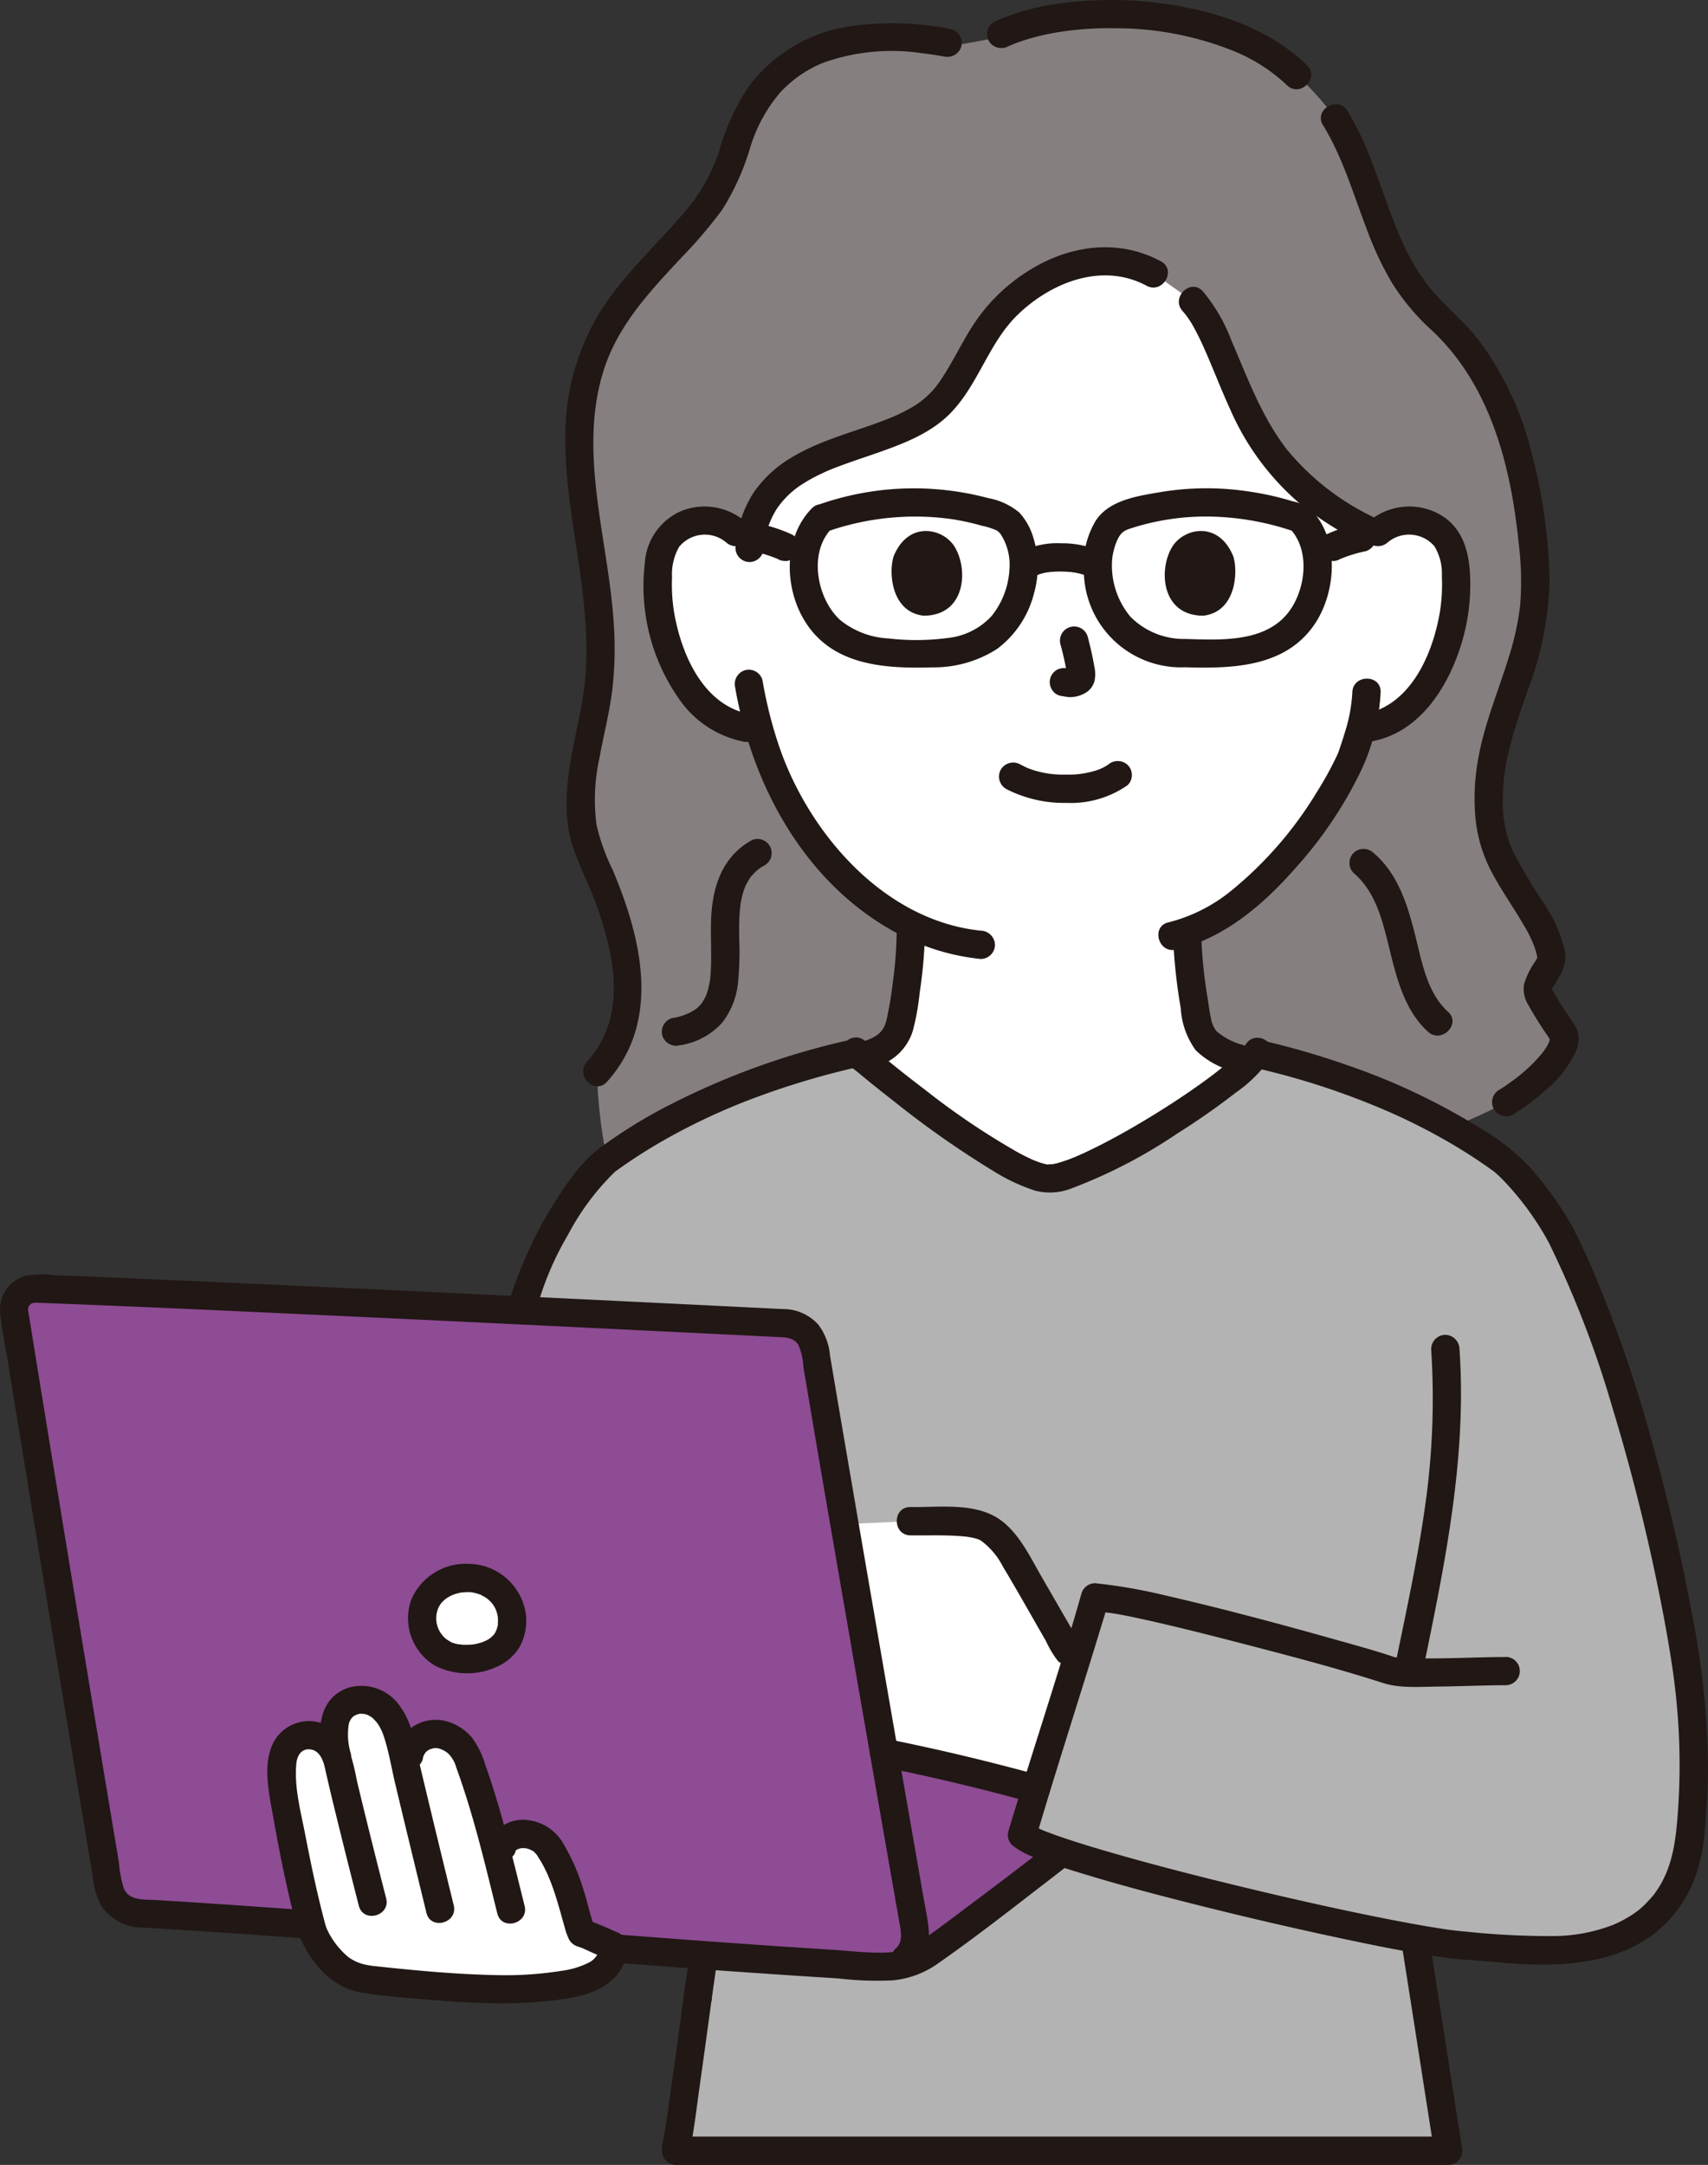 <svg id="img_problem03" xmlns="http://www.w3.org/2000/svg" xmlns:xlink="http://www.w3.org/1999/xlink" width="186.604" height="236.53" viewBox="0 0 186.604 236.53">
  <rect x="0" y="0" width="186.604" height="236.53" fill="#333333" stroke="none"/>
  <defs>
    <clipPath id="clip-path">
      <rect id="長方形_362" data-name="長方形 362" width="186.604" height="236.53" fill="none"/>
    </clipPath>
  </defs>
  <g id="グループ_232" data-name="グループ 232" clip-path="url(#clip-path)">
    <path id="パス_285" data-name="パス 285" d="M118.926,10.052a15.386,15.386,0,0,0-1.156,1.477c-2.354,3.413-2.709,7.827-5.139,11.308-2.808,4.019-8.135,8.353-11.118,13.417-7.916,13.436,1.657,27.438-1.657,42.741-1,4.629-2.415,10.367-.417,15.017,2.078,4.838,7.868,15.473.759,23.913a54.118,54.118,0,0,0,1.241,10.235c4.4,1.729,74.779-.562,74.779-.562a54.645,54.645,0,0,0,23.271-6.33c1.356-.8,6.421-4.427,6.428-7.195,0-.191-2.888-4.223-2.946-5-.092-1.255,1.615-2.629,1.506-3.662-.435-4.1-5.827-9.132-6.586-13.889-1.777-11.122,5.637-17.6,4.771-28.885-.781-10.187-2.917-20.325-10.56-27.183-6.967-6.25-6.795-14.962-11.241-21.735a33.294,33.294,0,0,0-4.189-4.678c-8.732-7.73-24.549-8.431-33.4-4-.879.211-2.847.533-3.626.674-5.941-1.182-15.059-2.024-20.714,4.343" transform="translate(-34.978 -0.821)" fill="#85807f"/>
    <path id="パス_286" data-name="パス 286" d="M165.752,45.628c-4.088-2.246-9.144-1.918-14.444,2.113-4.414,3.358-5.033,7.013-8.11,11.172-5.113,6.911-20.182,4.337-21.561,16.358L120.1,73.885a5.232,5.232,0,0,0-4.183-1.224,4.938,4.938,0,0,0-3.549,2.36,6.979,6.979,0,0,0-.73,2.807,20.912,20.912,0,0,0,2.132,11.086,13.3,13.3,0,0,0,3.438,4.511,8.807,8.807,0,0,0,4.1,1.847l1.336.2a35.552,35.552,0,0,0,6.778,13.231,30.907,30.907,0,0,0,9.8,8.041,46.8,46.8,0,0,1-.743,8.388c-.421,2.4-.289,4.546-3.626,5.751-.107.039-.527.179-1,.338,3.06,2.647,16.365,13.267,20.475,13.3,3.655.03,17.63-8.427,21.844-12.707-1.1-.429-2.278-.888-2.4-.931-3.337-1.205-3.206-3.351-3.626-5.751a47.453,47.453,0,0,1-.74-7.594c9.227-3.235,16.778-15.817,18.054-19.281.185-.563.562-1.622.9-2.883l.7-.108a8.81,8.81,0,0,0,4.1-1.847,13.29,13.29,0,0,0,3.437-4.511,20.918,20.918,0,0,0,2.133-11.086,6.969,6.969,0,0,0-.731-2.807,4.938,4.938,0,0,0-3.549-2.36,5.178,5.178,0,0,0-4.432,1.467c-5.887-3.065-8.734-5.015-12.237-10.157-3.263-4.79-5.034-12.454-7.754-15.317Z" transform="translate(-39.701 -15.744)" fill="#fff"/>
    <path id="パス_287" data-name="パス 287" d="M200.378,51.315a9.555,9.555,0,0,1,1.239,1.817c.477.862.89,1.758,1.284,2.66.915,2.09,1.729,4.221,2.681,6.294a28.541,28.541,0,0,0,7.706,10.349,39.239,39.239,0,0,0,6.225,3.981c1.753.94,3.317-1.729,1.561-2.67a27.75,27.75,0,0,1-9.325-7.331c-2.761-3.577-4.269-7.766-6.043-11.871a18.6,18.6,0,0,0-3.143-5.415c-1.355-1.463-3.537.727-2.186,2.186" transform="translate(-71.158 -17.312)" fill="#211715"/>
    <path id="パス_288" data-name="パス 288" d="M148.341,157.424a44.4,44.4,0,0,1-.429,5.461,40.356,40.356,0,0,1-.67,4c-.03.12-.062.24-.1.359-.01.032-.136.393-.072.231s-.089.186-.106.218a3.739,3.739,0,0,1-.232.383c.119-.171-.043.053-.1.11a3.815,3.815,0,0,1-.292.286,3.863,3.863,0,0,1-.685.429,20.82,20.82,0,0,1-2.966,1.053,1.583,1.583,0,0,0-1.08,1.9,1.562,1.562,0,0,0,1.9,1.08,23.945,23.945,0,0,0,3.8-1.412,5.826,5.826,0,0,0,2.79-3.387,26.308,26.308,0,0,0,.753-4.167,50.8,50.8,0,0,0,.578-6.548c.039-1.99-3.053-1.99-3.092,0" transform="translate(-50.377 -55.492)" fill="#211715"/>
    <path id="パス_289" data-name="パス 289" d="M198.949,157.424a59.281,59.281,0,0,0,.851,8.214,8.646,8.646,0,0,0,1.637,4.6,9.231,9.231,0,0,0,3.94,2.249c1.13.439,2.264.868,3.386,1.326a1.556,1.556,0,0,0,1.9-1.08,1.585,1.585,0,0,0-1.08-1.9c-.992-.4-1.994-.784-2.993-1.172a7.373,7.373,0,0,1-2.861-1.483,2.891,2.891,0,0,1-.622-1.41c-.163-.7-.24-1.413-.356-2.119a50.476,50.476,0,0,1-.713-7.222c-.039-1.987-3.131-1.994-3.092,0" transform="translate(-70.8 -55.492)" fill="#211715"/>
    <path id="パス_290" data-name="パス 290" d="M138.068,4.583a32.54,32.54,0,0,0-11.538-.24,16.876,16.876,0,0,0-10.664,6.585,25.245,25.245,0,0,0-3.113,6.772,19.631,19.631,0,0,1-3.212,6.121c-3.123,3.822-6.877,7.1-9.6,11.247A25.849,25.849,0,0,0,95.89,49.046c-.062,4.857.862,9.666,1.546,14.455s1.147,9.764.288,14.575c-.907,5.081-2.556,10.257-1.153,15.421a41.315,41.315,0,0,0,1.885,4.669,44.752,44.752,0,0,1,1.842,5.273c1,3.681,1.458,7.889-.311,11.42a11.415,11.415,0,0,1-1.737,2.548c-1.328,1.475.852,3.668,2.187,2.186,6-6.661,3.752-15.759.611-23.18a22.54,22.54,0,0,1-1.753-4.9,21.1,21.1,0,0,1,.316-7.283c.453-2.505,1.105-4.962,1.411-7.494a39.847,39.847,0,0,0,.142-7.427c-.609-9.164-4.026-18.83-.946-27.873,1.6-4.691,5-8.3,8.313-11.851a52.343,52.343,0,0,0,4.455-5.214,26.912,26.912,0,0,0,3.1-6.85,16.72,16.72,0,0,1,3.259-5.995,13.1,13.1,0,0,1,4.631-3.237,22.257,22.257,0,0,1,10.961-1.064c.781.088,1.465.193,2.309.341a1.591,1.591,0,0,0,1.9-1.08,1.559,1.559,0,0,0-1.08-1.9" transform="translate(-34.124 -1.398)" fill="#211715"/>
    <path id="パス_291" data-name="パス 291" d="M121.979,142.491c-3.205,1.836-4.218,5.177-4.338,8.67-.054,1.568.036,3.138,0,4.706-.008.377-.022.753-.049,1.129q-.018.256-.044.511c-.01.1-.021.192-.034.287.03-.226.006-.038-.017.082-.061.318-.122.633-.211.944-.043.151-.092.3-.143.449-.029.084-.061.167-.095.249.084-.2.032-.068-.034.052-.1.173-.189.343-.29.512-.034.056-.073.108-.11.162-.1.146.151-.163-.04.052-.12.134-.242.262-.37.388-.065.064-.136.123-.205.182.168-.142.01,0-.081.056a6.165,6.165,0,0,1-2.524.938,1.561,1.561,0,0,0-1.08,1.9,1.579,1.579,0,0,0,1.9,1.08,7.779,7.779,0,0,0,4.63-2.461,8.481,8.481,0,0,0,1.751-4.515,34.884,34.884,0,0,0,.119-4.735c-.01-.812-.012-1.625.032-2.437q.029-.536.088-1.071c.035-.316.014-.106,0-.039.015-.1.03-.2.048-.3.035-.195.073-.388.117-.582a8.682,8.682,0,0,1,.361-1.181c.09-.231-.092.2.013-.028.052-.108.1-.216.159-.322.09-.17.191-.332.291-.5.2-.33.026-.09.239-.329.151-.168.3-.333.468-.487a4.133,4.133,0,0,1,1-.7,1.547,1.547,0,0,0-1.561-2.67" transform="translate(-39.954 -50.632)" fill="#211715"/>
    <path id="パス_292" data-name="パス 292" d="M224.279,19.966c2.182,3.581,3.324,7.6,4.821,11.488a35.551,35.551,0,0,0,2.707,5.739,24.579,24.579,0,0,0,4.335,5.171c6.43,6.009,8.658,14.835,9.512,23.3a33.14,33.14,0,0,1,.157,6.766,30.243,30.243,0,0,1-1.264,5.727c-1.148,3.74-2.711,7.368-3.354,11.248a23.777,23.777,0,0,0-.251,6.406,15.89,15.89,0,0,0,1.961,6.131c1,1.832,2.209,3.543,3.259,5.347a14.6,14.6,0,0,1,1.175,2.347,7.453,7.453,0,0,1,.335,1.2c.008.048.006.169.014.138.059-.228-.116.183-.153.249a8.975,8.975,0,0,0-1.28,2.54,3.185,3.185,0,0,0,.412,2.252,39.563,39.563,0,0,0,2.164,3.465c.127.195.243.4.377.588a1.008,1.008,0,0,1,.1.165c.008-.01-.142-.385-.154-.432-.043-.161.038-.242-.022-.177a2.444,2.444,0,0,0-.147.514c.069-.18-.09.178-.117.229a6.974,6.974,0,0,1-.576.9,17.621,17.621,0,0,1-3.48,3.227c-.435.317-.88.625-1.342.9a1.547,1.547,0,0,0,1.56,2.67,24.1,24.1,0,0,0,3.516-2.631,11.955,11.955,0,0,0,3.284-4.14,3.118,3.118,0,0,0,.167-2.585,12.048,12.048,0,0,0-.722-1.143c-.41-.625-.823-1.25-1.217-1.885-.167-.269-.332-.538-.488-.813-.078-.137-.152-.275-.227-.414-.028-.052-.052-.107-.081-.159-.126-.227.017.088.033.094-.2-.065.1-.253-.042-.122-.039.036.053.1.029.136.015-.023.045-.164.06-.182a11.227,11.227,0,0,0,.709-1.175,3.914,3.914,0,0,0,.627-2.942,15.667,15.667,0,0,0-2.381-5.28,59.43,59.43,0,0,1-3.307-5.595,13.3,13.3,0,0,1-1.067-5.914c.043-4.023,1.408-7.806,2.7-11.565A35.432,35.432,0,0,0,249.023,69.3a60.577,60.577,0,0,0-2-13.693,34.023,34.023,0,0,0-5.7-12.095c-1.429-1.858-3.184-3.321-4.75-5.043a21.335,21.335,0,0,1-3.4-5.25c-1.833-3.855-2.879-8.03-4.68-11.9a29.572,29.572,0,0,0-1.551-2.907c-1.034-1.7-3.709-.145-2.67,1.561" transform="translate(-79.731 -6.289)" fill="#211715"/>
    <path id="パス_293" data-name="パス 293" d="M169.746,5.054a18.086,18.086,0,0,1,2.272-.821,27.025,27.025,0,0,1,2.957-.68,35.187,35.187,0,0,1,6.381-.465A34.617,34.617,0,0,1,194.41,5.594a18.531,18.531,0,0,1,5.775,3.717c1.423,1.393,3.612-.792,2.186-2.186C198.95,3.779,194.3,1.9,189.681.916A41.575,41.575,0,0,0,175.013.434a25.094,25.094,0,0,0-6.828,1.95A1.559,1.559,0,0,0,167.63,4.5a1.583,1.583,0,0,0,2.115.555" transform="translate(-59.584 0)" fill="#211715"/>
    <path id="パス_294" data-name="パス 294" d="M229.335,146.615c2.5,2.123,3.207,5.423,3.962,8.469.787,3.176,1.654,6.6,4.173,8.886,1.472,1.333,3.665-.847,2.186-2.186-2.289-2.074-2.847-5.412-3.581-8.338-.824-3.287-1.878-6.743-4.555-9.017a1.586,1.586,0,0,0-2.186,0,1.559,1.559,0,0,0,0,2.186" transform="translate(-81.455 -51.243)" fill="#211715"/>
    <path id="パス_295" data-name="パス 295" d="M127.84,74.788a9.428,9.428,0,0,1,1.453-4.322,9.729,9.729,0,0,1,2.824-2.689,17.973,17.973,0,0,1,1.9-1.045,20.551,20.551,0,0,1,1.9-.807c1.458-.557,2.944-1.035,4.416-1.552,2.823-.993,5.793-2.133,7.92-4.327,3.065-3.162,4.173-7.71,7.373-10.778,3.691-3.541,9.239-5.7,14.036-3.123,1.753.942,3.316-1.726,1.561-2.67-4.724-2.54-10.074-1.75-14.5,1.062a19.5,19.5,0,0,0-5.9,5.735c-1.32,2-2.316,4.19-3.659,6.176a9.249,9.249,0,0,1-3.034,2.914,19.814,19.814,0,0,1-2.064,1.054c-.281.127-.049.025-.269.116q-.252.1-.506.2c-.392.154-.786.3-1.182.444-3.11,1.124-6.378,2.009-9.23,3.728a13.192,13.192,0,0,0-4.13,3.806,12.822,12.822,0,0,0-2.005,6.077,1.557,1.557,0,0,0,1.546,1.546,1.58,1.58,0,0,0,1.546-1.546" transform="translate(-44.393 -14.925)" fill="#211715"/>
    <path id="パス_296" data-name="パス 296" d="M202.036,198.25a30.46,30.46,0,0,0-6.383-8.073c-7.1-5.2-16.5-9.223-26.771-11.578-2.7,3.807-18.714,13.692-22.665,13.66-4.939-.041-23.16-15.37-20.92-13.78-10.483,2.336-20.082,6.405-27.307,11.7-1.485,1.089-4.008,4.467-6.037,8.073a48.676,48.676,0,0,0-3.151,7.593l21.245,54.176c.318,2.148-.254,8.738-1.8,18.73-.234,1.514-2.292,17.1-2.792,19.4a2.9,2.9,0,0,0-.046.306h84.423c-.276-1.728-2.632-16.825-3.52-22.47l-.072-.7a51.045,51.045,0,0,0,6.1.815c4.87.164,20.971,3.626,23.764-10.759a71.862,71.862,0,0,0,.107-16.986c-1.045-9.689-6.418-35.017-14.173-50.106" transform="translate(-31.602 -63.474)" fill="#b3b3b3"/>
    <path id="パス_297" data-name="パス 297" d="M119.01,326.369c.642-4.7,1.4-9.375,1.9-14.09a34.742,34.742,0,0,0,.3-8.406,1.555,1.555,0,0,0-1.9-1.08,1.587,1.587,0,0,0-1.08,1.9c-.086-.613,0,.073.006.225.014.236.02.473.023.709.006.562-.012,1.123-.037,1.684-.076,1.659-.23,3.315-.406,4.966-.473,4.44-1.188,8.845-1.794,13.268a1.6,1.6,0,0,0,1.08,1.9,1.556,1.556,0,0,0,1.9-1.08" transform="translate(-41.284 -107.739)" fill="#211715"/>
    <path id="パス_298" data-name="パス 298" d="M115.3,354.8c.488-2.306.747-4.675,1.077-7.007.445-3.15.874-6.3,1.305-9.453a1.6,1.6,0,0,0-1.08-1.9,1.556,1.556,0,0,0-1.9,1.08c-.431,3.151-.86,6.3-1.305,9.452-.33,2.332-.588,4.7-1.077,7.007-.411,1.941,2.569,2.77,2.982.822" transform="translate(-39.958 -119.714)" fill="#211715"/>
    <path id="パス_299" data-name="パス 299" d="M237.859,329.486q1.542,9.812,3.072,19.626c.149.948.3,1.9.447,2.844a1.558,1.558,0,0,0,1.9,1.08,1.582,1.582,0,0,0,1.079-1.9c-.936-5.867-1.837-11.739-2.756-17.608q-.381-2.431-.762-4.863a1.558,1.558,0,0,0-1.9-1.08,1.583,1.583,0,0,0-1.079,1.9" transform="translate(-84.638 -116.561)" fill="#211715"/>
    <path id="パス_300" data-name="パス 300" d="M240.63,227.963a82.8,82.8,0,0,1-.684,17.321c-.784,5.556-1.974,11.042-3.1,16.534a1.583,1.583,0,0,0,1.08,1.9,1.561,1.561,0,0,0,1.9-1.08c2.352-11.457,4.715-22.911,3.9-34.677a1.583,1.583,0,0,0-1.546-1.546,1.56,1.56,0,0,0-1.546,1.546" transform="translate(-84.273 -80.576)" fill="#211715"/>
    <path id="パス_301" data-name="パス 301" d="M212.594,179.537a81.748,81.748,0,0,1,15.193,5.1,66.332,66.332,0,0,1,6.558,3.438q1.572.944,3.081,1.987.357.246.709.5c.1.072.2.144.3.216.319.235-.153-.131.059.044a12.06,12.06,0,0,1,.89.821,31.71,31.71,0,0,1,4.978,6.725,1.547,1.547,0,0,0,2.67-1.561,37.586,37.586,0,0,0-4.736-6.582,23.968,23.968,0,0,0-5.087-4.014,71.565,71.565,0,0,0-14.528-6.944,88.733,88.733,0,0,0-9.265-2.713c-1.935-.457-2.761,2.524-.822,2.982" transform="translate(-75.263 -62.815)" fill="#211715"/>
    <path id="パス_302" data-name="パス 302" d="M89.434,205.594a33.306,33.306,0,0,1,3.372-7.88,27.315,27.315,0,0,1,5.077-6.829c.034-.03.238-.2.03-.033.127-.1.266-.194.4-.289q.4-.289.81-.57.932-.643,1.891-1.246,1.862-1.174,3.807-2.209a69.656,69.656,0,0,1,8.314-3.755,87.537,87.537,0,0,1,10.718-3.244c1.936-.457,1.116-3.439-.822-2.981A82.646,82.646,0,0,0,103.96,183.5a54.782,54.782,0,0,0-7.663,4.726c-2.329,1.746-4.034,4.453-5.54,6.9a39.874,39.874,0,0,0-2.612,5.154,33.422,33.422,0,0,0-1.692,4.5,1.547,1.547,0,0,0,2.982.822" transform="translate(-30.745 -62.815)" fill="#211715"/>
    <path id="パス_303" data-name="パス 303" d="M142.757,177.51c-.126.949,1.218,1.806,1.833,2.319,1.262,1.055,2.55,2.081,3.849,3.091a103.51,103.51,0,0,0,10.812,7.595,20.718,20.718,0,0,0,4.614,2.183,6.5,6.5,0,0,0,4.025-.246,55.515,55.515,0,0,0,11.54-5.993,77.4,77.4,0,0,0,6.387-4.466,15.269,15.269,0,0,0,3.752-3.7c1.046-1.7-1.627-3.253-2.67-1.56-.059.1-.127.184-.186.278.1-.154.133-.149-.053.059-.218.245-.439.484-.672.714-.577.567-1.2,1.094-1.825,1.6-1.344,1.087-3.146,2.352-4.795,3.439q-2.862,1.886-5.854,3.565c-.944.528-1.9,1.039-2.864,1.523-.406.2-.816.4-1.228.594q-.309.144-.62.283c-.1.044-.684.293-.419.184a17.1,17.1,0,0,1-2.05.727c-.269.073-.54.119-.812.176.534-.115-.167-.029-.361-.029.182,0,.259.059-.031-.015-.117-.03-.234-.055-.351-.087-.334-.091-.656-.214-.98-.338-.231-.088.222.108-.17-.073-.171-.079-.341-.157-.51-.238-.388-.187-.769-.385-1.147-.591a81.211,81.211,0,0,1-10.115-6.826c-1.421-1.078-2.919-2.254-4.437-3.5-.47-.386-.939-.775-1.4-1.174-.139-.121-.273-.249-.414-.367a1.612,1.612,0,0,0-.137-.129c-.012-.007-.02-.028-.033-.033.2.072.43.9.412,1.037a1.554,1.554,0,0,0-1.546-1.546,1.586,1.586,0,0,0-1.546,1.546" transform="translate(-50.801 -62.621)" fill="#211715"/>
    <path id="パス_304" data-name="パス 304" d="M113.761,365.5h84.077a1.547,1.547,0,0,0,0-3.092H113.761a1.547,1.547,0,0,0,0,3.092" transform="translate(-39.953 -128.972)" fill="#211715"/>
    <path id="パス_305" data-name="パス 305" d="M2.516,220.085a2.276,2.276,0,0,1,2.227-1.509c17.569.621,68.436,3.124,82,3.793a3.314,3.314,0,0,1,3.108,2.775c2.014,12.209,9.382,54.616,11.334,65.64,0,0,.068.384.166.936a7.808,7.808,0,0,1-1.106.5,9.914,9.914,0,0,1-3.273.449c-28.246-1.624-52.916-4.193-81-5.856a3.491,3.491,0,0,1-3.243-2.9c-2.314-13.717-8.274-49.881-10.316-62.7a2.264,2.264,0,0,1,.1-1.124" transform="translate(-0.849 -77.785)" fill="#8e4c94"/>
    <path id="パス_306" data-name="パス 306" d="M147.693,258.146l-4.465.2c1.366,7.938,2.917,16.9,4.32,24.974.643.128,1.034.211,1.034.211l4.986,1.011c1.662.374,6.19,1.52,10.6,2.739,1.315-4.251,3.167-10.215,4.556-14.724q-.514-.152-1.029-.3l-5.364-9.289a10.847,10.847,0,0,0-3.547-4.24c-1.58-.92-6.519-.677-8.347-.709Z" transform="translate(-50.971 -91.821)" fill="#fff"/>
    <path id="パス_307" data-name="パス 307" d="M151.8,308.006c-.564-3.23-1.2-6.866-1.863-10.7l1.034.21,4.988,1.014c2.89.641,14.427,3.631,18.928,5.268l-1.258,1.017c-5.741,4.648-16.244,12.553-18.728,14.285a9.159,9.159,0,0,1-1.042.638l-.165-.934c-.418-2.361-1.085-6.161-1.894-10.8" transform="translate(-53.358 -105.802)" fill="#8e4c94"/>
    <path id="パス_308" data-name="パス 308" d="M100.038,292c2.227-1.811,1.348-4.973.927-7.371q-.553-3.153-1.1-6.307-1.389-7.957-2.768-15.914-2.781-16.036-5.52-32.079-.452-2.666-.9-5.333a6.469,6.469,0,0,0-1.284-3.358,5.19,5.19,0,0,0-3.9-1.69l-10.378-.51q-15.885-.778-31.771-1.529-15.867-.749-31.737-1.433-2.916-.121-5.832-.233a9.822,9.822,0,0,0-3.049.088,3.834,3.834,0,0,0-2.71,4.019c.2,1.962.618,3.924.933,5.871q.579,3.578,1.162,7.154Q4.923,250.6,7.78,267.813q1.171,7.063,2.354,14.122a8.053,8.053,0,0,0,.973,3.281,5.528,5.528,0,0,0,4.655,2.318q6.418.384,12.833.838c16.751,1.177,33.478,2.655,50.228,3.855q6.386.457,12.776.855a35.673,35.673,0,0,0,5.947.21,10.132,10.132,0,0,0,4.839-1.779c4.16-2.9,8.163-6.044,12.176-9.139,2.283-1.761,4.56-3.531,6.8-5.345a1.555,1.555,0,0,0,0-2.186,1.583,1.583,0,0,0-2.186,0c-4.471,3.615-9.052,7.1-13.654,10.544-1.555,1.165-3.1,2.345-4.7,3.456a7.309,7.309,0,0,1-4.126,1.418c-2,.057-4.052-.205-6.049-.33-16.28-1.018-32.532-2.409-48.795-3.668-8.27-.64-16.543-1.24-24.822-1.745-1.23-.075-2.886.114-3.492-1.248a12.368,12.368,0,0,1-.54-2.839q-.529-3.156-1.054-6.312-2.758-16.553-5.468-33.113-1.235-7.53-2.457-15.062-.449-2.774-.893-5.549c-.052-.327-.155-.558.141-.9.276-.314.684-.234,1.073-.221q1.229.044,2.458.092c9.535.368,19.067.812,28.6,1.254q16.211.753,32.419,1.545,6.348.309,12.7.621l4.566.225c.829.041,1.627.064,2.131.837a6.577,6.577,0,0,1,.558,2.4c1.561,9.355,3.183,18.7,4.8,28.045q2.632,15.231,5.3,30.457.218,1.243.436,2.485c.155.883.314,1.949-.447,2.568a1.557,1.557,0,0,0,0,2.186,1.582,1.582,0,0,0,2.186,0" transform="translate(0 -76.927)" fill="#211715"/>
    <path id="パス_309" data-name="パス 309" d="M53.978,295.176c-.336-1.585-1.643-3.337-3.8-2.944a2.972,2.972,0,0,0-2.328,3.013c-.137,2.187.335,4.66,1.117,8.68.6,3.084,1.367,6.653,2.164,9.569,1.278,2.975,3.139,4.93,5.878,5.331a135.561,135.561,0,0,0,16.882,1.094c4.063-.414,10.159-.364,10.116-4.743-1.515-.446-2.853-1.291-3.44-1.391a10.316,10.316,0,0,1-.494-1.543c-.64-2.693-2.314-7.606-3.959-8.7-1.321-.878-3.579-.892-4.244.872,0,0-.187.5-.473,1.26-.195-.756-.392-1.543-.591-2.379a82.064,82.064,0,0,0-2.587-8.392,4.111,4.111,0,0,0-2.734-2.734,2.942,2.942,0,0,0-3.759,2.187l-.25,1.948-.786-3.5c-.881-3.923-3.355-4.99-5.161-4.349-2.031.72-2.461,2.893-1.686,6.083" transform="translate(-17.021 -102.592)" fill="#fff"/>
    <path id="パス_310" data-name="パス 310" d="M85.777,312.093c-.119.289.107-.412.056-.056q.2-.18-.008-.024a2.2,2.2,0,0,1,.225-.141c.159-.079.158-.08,0,0a2.573,2.573,0,0,1,.259-.073q.27-.051-.007-.008c.091-.008.184-.012.276-.012s.185,0,.278.012c-.18-.03-.178-.029,0,0s.359.09.537.149c-.307-.1.18.1.245.136.217.123.178.169.028,0,.1.1.2.2.3.3q.077.088.151.18-.174-.228-.017-.013c.2.317.408.629.589.96a16.209,16.209,0,0,1,.958,2.1c.612,1.585,1.014,3.208,1.487,4.834a6.361,6.361,0,0,0,.513,1.392,1.676,1.676,0,0,0,1.01.729c.061.021.5.188.193.055,1.007.434,1.977.935,3.024,1.275a1.546,1.546,0,1,0,.822-2.981,35.177,35.177,0,0,0-3.3-1.349l1.08,1.08c-.592-1.5-.88-3.116-1.4-4.644A22.068,22.068,0,0,0,91,311.323a5.116,5.116,0,0,0-3.594-2.56,4.046,4.046,0,0,0-4.606,2.508,1.555,1.555,0,0,0,1.08,1.9,1.585,1.585,0,0,0,1.9-1.08" transform="translate(-29.436 -109.859)" fill="#211715"/>
    <path id="パス_311" data-name="パス 311" d="M81.177,312.051c-1.293-5.193-2.527-10.439-4.318-15.488a9.264,9.264,0,0,0-1.471-2.948,5.584,5.584,0,0,0-2.987-1.8,4.5,4.5,0,0,0-5.323,3.357,1.591,1.591,0,0,0,1.08,1.9,1.559,1.559,0,0,0,1.9-1.08,1.266,1.266,0,0,1,.975-1.114,1.25,1.25,0,0,1,.716-.044,2.793,2.793,0,0,1,1.038.522A3.426,3.426,0,0,1,73.7,296.9c.332.913.644,1.834.944,2.758,1.4,4.332,2.449,8.8,3.549,13.217.481,1.93,3.463,1.112,2.982-.822" transform="translate(-23.86 -103.815)" fill="#211715"/>
    <path id="パス_312" data-name="パス 312" d="M68.888,309.905c-1.23-5.05-2.461-10.1-3.661-15.157-.5-2.111-.781-4.523-2.043-6.337a5.122,5.122,0,0,0-5.851-2.269c-3.391,1.226-3.378,4.987-2.683,7.953.454,1.937,3.436,1.117,2.982-.822a7.092,7.092,0,0,1-.209-3.145,1.519,1.519,0,0,1,.377-.743c.145-.146.017-.06.262-.2a1.269,1.269,0,0,1,.428-.173,2.149,2.149,0,0,1,.257-.055c-.075.013-.3.008-.015.015.109,0,.58.055.267,0a3.305,3.305,0,0,1,.477.13c.231.081-.187-.1.037.018.113.059.225.121.332.191a1.171,1.171,0,0,1,.325.274,3.991,3.991,0,0,1,.352.392,5.229,5.229,0,0,1,.7,1.385c.571,1.681.857,3.5,1.268,5.23q.818,3.434,1.651,6.864.88,3.637,1.766,7.272c.471,1.932,3.453,1.114,2.982-.822" transform="translate(-19.318 -101.737)" fill="#211715"/>
    <path id="パス_313" data-name="パス 313" d="M50.788,327.358c1.294,2.949,3.537,5.517,6.855,6.051,2.028.326,4.092.484,6.137.656,5.526.467,11.1.848,16.594-.114,3.08-.539,6.061-2.108,6.17-5.6.062-1.99-3.029-1.988-3.092,0a1.761,1.761,0,0,1-.274,1.022,2.277,2.277,0,0,1-.707.66A9.235,9.235,0,0,1,79.36,331a38.656,38.656,0,0,1-6.692.475c-4.682-.069-9.352-.517-14-1.019-.213-.023.33.056-.078-.012-.236-.039-.472-.075-.705-.128a4.88,4.88,0,0,1-1.786-.794,8.735,8.735,0,0,1-2.639-3.728,1.557,1.557,0,0,0-2.115-.555,1.585,1.585,0,0,0-.555,2.115" transform="translate(-18.009 -115.675)" fill="#211715"/>
    <path id="パス_314" data-name="パス 314" d="M58.324,311.283q-1.109-4.307-2.173-8.626-.522-2.114-1.027-4.233a27.051,27.051,0,0,0-.729-3,5.135,5.135,0,0,0-3.333-3.339,4.408,4.408,0,0,0-4.611,1.5c-1.841,2.383-.94,6.165-.459,8.868.761,4.279,1.628,8.559,2.767,12.754a1.547,1.547,0,0,0,2.982-.822c-.9-3.306-1.6-6.663-2.253-10.025-.484-2.5-1.233-5.241-.973-7.813.09-.882.571-1.633,1.519-1.527,1.007.112,1.416,1.189,1.6,2.024.481,2.154,1.005,4.3,1.534,6.44q1.066,4.318,2.173,8.626c.5,1.925,3.479,1.109,2.982-.822" transform="translate(-16.136 -103.889)" fill="#211715"/>
    <path id="パス_315" data-name="パス 315" d="M76.668,267.651a4.731,4.731,0,0,1,4.765,4.8c-.053,3.508-3.752,4.369-6.206,3.958a4.412,4.412,0,0,1-3.5-5.409c.553-2.342,2.958-3.416,4.942-3.351" transform="translate(-25.48 -95.249)" fill="#fff"/>
    <path id="パス_316" data-name="パス 316" d="M75.809,268.344c.122.005.242.017.364.024-.359-.023-.09-.017.01,0,.218.048.435.093.648.16.077.024.153.054.23.079.377.119-.271-.153.077.032a6.991,6.991,0,0,1,.631.358c.009.006.318.245.136.093s.117.108.122.113a5.879,5.879,0,0,1,.419.44c-.243-.274.012.022.052.081q.085.129.161.265c.052.091.1.186.144.279-.164-.319.03.087.056.168a4.415,4.415,0,0,1,.168.716c-.044-.3-.01-.053-.01.007,0,.146.014.29.012.436a2.12,2.12,0,0,0-.016.325c.032.217.081-.334,0,.019-.053.228-.113.444-.186.666.129-.391-.062.1-.131.213-.055.09-.116.175-.177.26.222-.31.082-.1.009-.035-.138.131-.269.263-.414.386.034-.028.287-.194.064-.057-.118.073-.231.15-.353.218-.1.057-.618.269-.2.113-.166.061-.329.123-.5.173s-.342.094-.515.131c-.1.022-.209.038-.314.058-.338.064.307-.023-.01,0a9.214,9.214,0,0,1-1.139.028,3.242,3.242,0,0,0-.494-.043c.341-.039.229.037.062,0-.148-.031-.294-.062-.439-.1-.1-.03-.2-.077-.3-.1-.218-.057.289.171-.039-.025-.182-.109-.366-.211-.544-.328.294.193-.036-.032-.084-.075-.079-.071-.155-.145-.229-.221s-.143-.156-.213-.236c.23.26-.055-.084-.1-.151-.058-.091-.113-.183-.164-.278-.026-.05-.193-.437-.062-.1a4.645,4.645,0,0,1-.2-.627s-.077-.426-.043-.189-.011-.2-.011-.2c-.006-.138-.006-.278,0-.416,0-.073.066-.474.007-.156a5.066,5.066,0,0,1,.218-.806c-.119.33.035-.052.063-.1.062-.113.133-.216.2-.326.2-.335-.208.191.066-.083.088-.088.169-.182.26-.269s.184-.166.281-.243c-.278.22.022,0,.09-.046a5.589,5.589,0,0,1,.653-.351c-.343.16.027,0,.09-.025q.174-.06.352-.109c.117-.032.236-.06.356-.084.079-.016.158-.031.238-.044q-.29.035-.114.015c.253,0,.5-.035.759-.03a1.546,1.546,0,0,0,0-3.092,6.461,6.461,0,0,0-6.249,3.907,6.016,6.016,0,0,0,2.645,7.245,7.754,7.754,0,0,0,6.708.09,5.442,5.442,0,0,0,2.449-2.11,5.873,5.873,0,0,0,.654-3.978,6.378,6.378,0,0,0-6.208-5.152,1.558,1.558,0,0,0-1.546,1.546,1.579,1.579,0,0,0,1.546,1.546" transform="translate(-24.621 -94.396)" fill="#211715"/>
    <path id="パス_317" data-name="パス 317" d="M233.309,89.807a3.634,3.634,0,0,1,5.065.445,5.69,5.69,0,0,1,.814,3.257,18.711,18.711,0,0,1-.224,3.985c-.791,4.612-3.224,10.234-8.364,11.116a1.558,1.558,0,0,0-1.08,1.9,1.581,1.581,0,0,0,1.9,1.08c5.284-.908,8.43-5.876,9.894-10.638a22.088,22.088,0,0,0,.94-7.871c-.167-2.561-.943-4.969-3.3-6.309a6.84,6.84,0,0,0-7.837.847,1.559,1.559,0,0,0,0,2.186,1.578,1.578,0,0,0,2.186,0" transform="translate(-81.663 -30.573)" fill="#211715"/>
    <path id="パス_318" data-name="パス 318" d="M217.669,116.6a17.577,17.577,0,0,1-.831,4.432c-.166.558-.35,1.11-.535,1.662-.05.149-.1.3-.153.447-.023.062-.051.123-.073.186-.111.322.09-.2.019-.044a37.351,37.351,0,0,1-2.313,4.232,41.676,41.676,0,0,1-9.308,10.736,17.712,17.712,0,0,1-6.893,3.487c-1.939.445-1.118,3.427.822,2.982,5.206-1.2,9.567-4.94,13.006-8.863a45.013,45.013,0,0,0,7.257-10.792,22.849,22.849,0,0,0,2.093-8.464c.066-1.99-3.026-1.988-3.092,0" transform="translate(-69.921 -40.965)" fill="#211715"/>
    <path id="パス_319" data-name="パス 319" d="M120.329,87.618a6.815,6.815,0,0,0-7.017-1.232,6.635,6.635,0,0,0-4.027,5.743,21.451,21.451,0,0,0,3.75,14.817,11.183,11.183,0,0,0,7,4.642,1.591,1.591,0,0,0,1.9-1.08,1.558,1.558,0,0,0-1.08-1.9c-5.139-.882-7.573-6.5-8.364-11.116a18.667,18.667,0,0,1-.23-3.842,6.066,6.066,0,0,1,.757-3.306,3.616,3.616,0,0,1,5.128-.538,1.586,1.586,0,0,0,2.186,0,1.559,1.559,0,0,0,0-2.186" transform="translate(-38.839 -30.57)" fill="#211715"/>
    <path id="パス_320" data-name="パス 320" d="M124.682,115.557c1.9,10.968,7.842,21.707,18,27a24.4,24.4,0,0,0,8.834,2.647,1.556,1.556,0,0,0,1.546-1.546,1.581,1.581,0,0,0-1.546-1.546c-10.49-1.087-18.667-10.489-21.965-19.939a46.784,46.784,0,0,1-1.889-7.442,1.559,1.559,0,0,0-1.9-1.08,1.581,1.581,0,0,0-1.08,1.9" transform="translate(-44.36 -40.43)" fill="#211715"/>
    <path id="パス_321" data-name="パス 321" d="M177.526,271.846q-3.107-1.045-6.258-1.954l.924.71q-2.129-3.689-4.26-7.377c-1.189-2.06-2.293-4.424-4.168-5.963-2.745-2.255-6.845-1.618-10.164-1.664-1.99-.028-1.991,3.064,0,3.092,1.941.027,3.884-.068,5.822.117a7.407,7.407,0,0,1,1.206.2c.147.037.292.078.435.128.175.065.174.064,0,0a3.434,3.434,0,0,1,.322.189A8.129,8.129,0,0,1,163.7,262.1c1.614,2.69,3.144,5.433,4.712,8.149a10.737,10.737,0,0,0,1.347,2.225,5.237,5.237,0,0,0,2.18.837q2.392.716,4.76,1.516c1.889.636,2.7-2.349.822-2.982" transform="translate(-54.131 -90.943)" fill="#211715"/>
    <path id="パス_322" data-name="パス 322" d="M179.909,275.652c.681-2.218,1.195-3.909,1.386-4.583l.036-.128,1.348.128c4.6.438,26.474,6.373,31.085,7.936l-6.6,27.4c-13.963-3.019-31.994-7.762-33.821-9.492.628-2.128,4.421-14.294,6.562-21.263" transform="translate(-61.69 -96.421)" fill="#b3b3b3"/>
    <path id="パス_323" data-name="パス 323" d="M225.383,254.638c-2.156,0-4.311.1-6.467.134-1.116.019-2.231.028-3.347.006-.519-.011-1.038-.028-1.556-.057-.225-.013-.449-.03-.674-.045-.012,0-.348-.057-.151-.011.154.035-.01-.019-.039-.028-2.1-.705-4.247-1.291-6.38-1.892-6.17-1.737-12.371-3.4-18.617-4.835a58.759,58.759,0,0,0-7.675-1.334,1.556,1.556,0,0,0-1.491,1.135c-2.083,7.345-4.486,14.608-6.738,21.9-.419,1.356-.843,2.71-1.246,4.072a1.534,1.534,0,0,0,.4,1.5,8.937,8.937,0,0,0,2.881,1.5c1.514.59,3.067,1.083,4.62,1.559,4.476,1.372,9.011,2.557,13.552,3.69q7.614,1.9,15.293,3.53c3.914.824,7.848,1.63,11.82,2.124,1.183.147,2.37.184,3.556.287,1.8.157,3.592.327,5.4.365,4.448.091,9.263-.523,12.911-3.281a13.96,13.96,0,0,0,4.631-6.345,19.865,19.865,0,0,0,1.04-5.293c.186-2.017.305-4.04.332-6.065a88.108,88.108,0,0,0-1.7-17.056c-1.156-6.305-2.615-12.561-4.329-18.738a145.933,145.933,0,0,0-6.83-19.716q-.926-2.105-1.97-4.156c-.907-1.772-3.576-.209-2.669,1.561A111.259,111.259,0,0,1,237,227.411c1.916,6.269,3.521,12.636,4.855,19.055.548,2.632,1.049,5.275,1.474,7.93q.125.777.24,1.554.053.364.1.728c.006.042.07.512.021.148.017.135.035.269.052.4.176,1.374.31,2.754.412,4.135a71.492,71.492,0,0,1-.073,11.08c-.248,3.018-.743,5.8-2.609,8.222-.095.123-.637.729-.924,1.007a7.756,7.756,0,0,1-1.114.935,12.446,12.446,0,0,1-1.293.79c-.244.129-.493.248-.744.365a5.417,5.417,0,0,1-.6.245,18.336,18.336,0,0,1-5.974,1.119,85.969,85.969,0,0,1-9.743-.475c-.6-.041-1.2-.115-1.8-.189-.336-.042.294.041.067.009l-.254-.035-.528-.077q-.626-.094-1.252-.2c-1.974-.324-3.94-.7-5.9-1.091-4.834-.969-9.644-2.056-14.436-3.209-4.775-1.149-9.538-2.36-14.259-3.712-1.793-.513-3.58-1.045-5.349-1.635-.706-.235-1.409-.479-2.1-.746-.133-.051-.266-.1-.4-.156s-.567-.247-.068-.024c-.227-.1-.456-.2-.68-.308-.16-.08-.316-.167-.472-.254-.061-.034-.118-.09-.182-.117-.255-.11.352.3.122.09q.2.752.4,1.5c2.182-7.373,4.549-14.694,6.8-22.045.4-1.308.809-2.613,1.182-3.929l-1.491,1.135c.443.042.886.081,1.328.126.2.021.571.079.12.008.427.067.853.133,1.278.211,1.128.208,2.249.452,3.368.705,3.069.692,6.12,1.462,9.166,2.251,5.423,1.406,10.874,2.808,16.209,4.525,1.872.6,4.108.4,6.054.384,2.462-.026,4.922-.142,7.384-.147a1.547,1.547,0,0,0,0-3.092" transform="translate(-60.835 -73.6)" fill="#211715"/>
    <path id="パス_324" data-name="パス 324" d="M148.669,297.949c5.6,1.126,11.109,2.442,16.618,3.961a1.547,1.547,0,0,0,.822-2.982c-5.509-1.519-11.02-2.835-16.618-3.961a1.585,1.585,0,0,0-1.9,1.08,1.561,1.561,0,0,0,1.08,1.9" transform="translate(-52.505 -104.958)" fill="#211715"/>
    <path id="パス_325" data-name="パス 325" d="M194.889,102.38c5.1.148,10.859.018,14.075-4.6,2.45-3.52,2.876-9.49-.379-12.66a4.745,4.745,0,0,0-1.987-.884q-1.029-.316-2.079-.56a34.3,34.3,0,0,0-4.246-.7,30.682,30.682,0,0,0-8.345.308c-2.413.415-5.378.882-6.807,3.083a9.386,9.386,0,0,0-1.3,5.545,10.623,10.623,0,0,0,11.068,10.466c1.99.077,1.986-3.015,0-3.092a8.221,8.221,0,0,1-5.963-2.415,8.714,8.714,0,0,1-2-6.405,7.4,7.4,0,0,1,.5-1.878c.464-1.045.853-1.181,1.922-1.511a26.693,26.693,0,0,1,8.325-1.163,29.77,29.77,0,0,1,9.322,1.7l-.682-.4c2.291,2.355,1.755,6.713-.147,9.17-2.586,3.34-7.524,3.006-11.281,2.9-1.99-.058-1.988,3.034,0,3.092" transform="translate(-65.409 -29.475)" fill="#211715"/>
    <path id="パス_326" data-name="パス 326" d="M137.85,87.619a28.985,28.985,0,0,1,13.675-1.444,26.483,26.483,0,0,1,3.411.738,7.948,7.948,0,0,1,1.672.537,3.321,3.321,0,0,1,.345.324,6.118,6.118,0,0,1,1,3.9A8.906,8.906,0,0,1,156,96.785a7.589,7.589,0,0,1-4.78,2.394,26.466,26.466,0,0,1-6.511.048A9.077,9.077,0,0,1,139.44,97.2c-2.537-2.343-3.468-7.35-.908-9.981,1.388-1.427-.8-3.615-2.186-2.186-3.2,3.289-3.009,8.98-.52,12.656,3.089,4.562,8.716,4.844,13.724,4.7a12.816,12.816,0,0,0,7.033-2,10.884,10.884,0,0,0,4.059-6.108,10.628,10.628,0,0,0-.1-6.131,6.9,6.9,0,0,0-1.516-2.68,7.314,7.314,0,0,0-3.406-1.577,31.373,31.373,0,0,0-18.59.745,1.584,1.584,0,0,0-1.08,1.9,1.56,1.56,0,0,0,1.9,1.08" transform="translate(-47.669 -29.475)" fill="#211715"/>
    <path id="パス_327" data-name="パス 327" d="M174.862,95.574c.312-.157-.362.13-.017,0,.11-.041.223-.076.336-.108.238-.066.48-.113.723-.155.114-.02.339-.019-.122.014.056,0,.113-.014.169-.02.144-.016.289-.028.434-.039.3-.02.6-.028.9-.026s.573.013.858.034q.221.016.441.041c.113.012.345.07-.11-.018.055.011.112.017.167.025.264.042.526.093.785.16q.158.042.315.091c.131.043.569.228.035,0a1.693,1.693,0,0,0,1.191.156,1.547,1.547,0,0,0,.369-2.826,10.3,10.3,0,0,0-4.05-.753,8.781,8.781,0,0,0-3.983.753,1.557,1.557,0,0,0-.555,2.115,1.584,1.584,0,0,0,2.115.555" transform="translate(-61.401 -32.794)" fill="#211715"/>
    <path id="パス_328" data-name="パス 328" d="M226.014,92.691l.163-.071-.37.156a15.029,15.029,0,0,1,2.98-.942,1.559,1.559,0,0,0,.924-.71,1.579,1.579,0,0,0,.156-1.192,1.563,1.563,0,0,0-.71-.924,1.724,1.724,0,0,0-1.191-.156,16.178,16.178,0,0,0-3.512,1.168,1.551,1.551,0,0,0-.71.924,1.582,1.582,0,0,0,.156,1.191,1.563,1.563,0,0,0,.924.71l.411.055a1.543,1.543,0,0,0,.78-.211" transform="translate(-79.606 -31.606)" fill="#211715"/>
    <path id="パス_329" data-name="パス 329" d="M131.359,90.02a16.138,16.138,0,0,0-3.511-1.168,1.656,1.656,0,0,0-1.192.156,1.545,1.545,0,0,0-.555,2.115,1.523,1.523,0,0,0,.924.71,15.014,15.014,0,0,1,2.98.941l-.369-.156.162.072a1.151,1.151,0,0,0,.575.183,1.167,1.167,0,0,0,.616-.027,1.579,1.579,0,0,0,.924-.71,1.562,1.562,0,0,0,.156-1.192,1.5,1.5,0,0,0-.71-.924" transform="translate(-44.803 -31.605)" fill="#211715"/>
    <path id="パス_330" data-name="パス 330" d="M170.2,132.123a13.794,13.794,0,0,0,6.647,1.534,10.767,10.767,0,0,0,6.666-1.948,1.554,1.554,0,0,0,0-2.186,1.586,1.586,0,0,0-2.186,0c.457-.356.057-.052-.06.023-.135.087-.275.167-.417.242-.1.051-.584.255-.2.109-.191.073-.381.146-.576.209a9.986,9.986,0,0,1-3.441.459,10.375,10.375,0,0,1-3.283-.442c-.211-.063-.416-.138-.624-.21-.068-.023-.133-.058-.2-.079.379.112.1.047.005,0-.259-.121-.513-.249-.765-.382a1.58,1.58,0,0,0-2.115.555,1.563,1.563,0,0,0,.555,2.115" transform="translate(-60.302 -45.938)" fill="#211715"/>
    <path id="パス_331" data-name="パス 331" d="M179.225,108.217a31.72,31.72,0,0,1,.746,3.411q-.028-.2-.055-.411a2.059,2.059,0,0,1,.013.471c.018-.137.037-.274.055-.411a1.141,1.141,0,0,1-.052.212l.156-.369a.818.818,0,0,1-.075.136l.242-.313a.692.692,0,0,1-.111.11l.313-.242a2.251,2.251,0,0,1-.27.143l.369-.156a1.974,1.974,0,0,1-.455.133l.411-.055a1.792,1.792,0,0,1-.428,0l.411.055c-.161-.023-.319-.062-.481-.084a1.71,1.71,0,0,0-1.191.156,1.546,1.546,0,0,0-.555,2.115,1.479,1.479,0,0,0,.924.71c.348.047.687.137,1.042.152a3.293,3.293,0,0,0,1.512-.357,2.137,2.137,0,0,0,1.2-1.415,3.633,3.633,0,0,0-.016-1.547c-.186-1.1-.44-2.188-.722-3.266a1.546,1.546,0,0,0-2.982.822" transform="translate(-63.367 -37.812)" fill="#211715"/>
    <path id="パス_332" data-name="パス 332" d="M151.439,92.85c-.57,1.851-.2,6.11,3.309,6.473,4.636-.028,4.882-5.177,3.322-7.6-1.277-1.982-5.034-2.806-6.631,1.125" transform="translate(-53.816 -32.053)" fill="#211715"/>
    <path id="パス_333" data-name="パス 333" d="M205.051,92.85c.57,1.851.2,6.11-3.309,6.473-4.636-.028-4.882-5.177-3.322-7.6,1.277-1.982,5.035-2.806,6.631,1.125" transform="translate(-70.305 -32.053)" fill="#211715"/>
  </g>
</svg>
